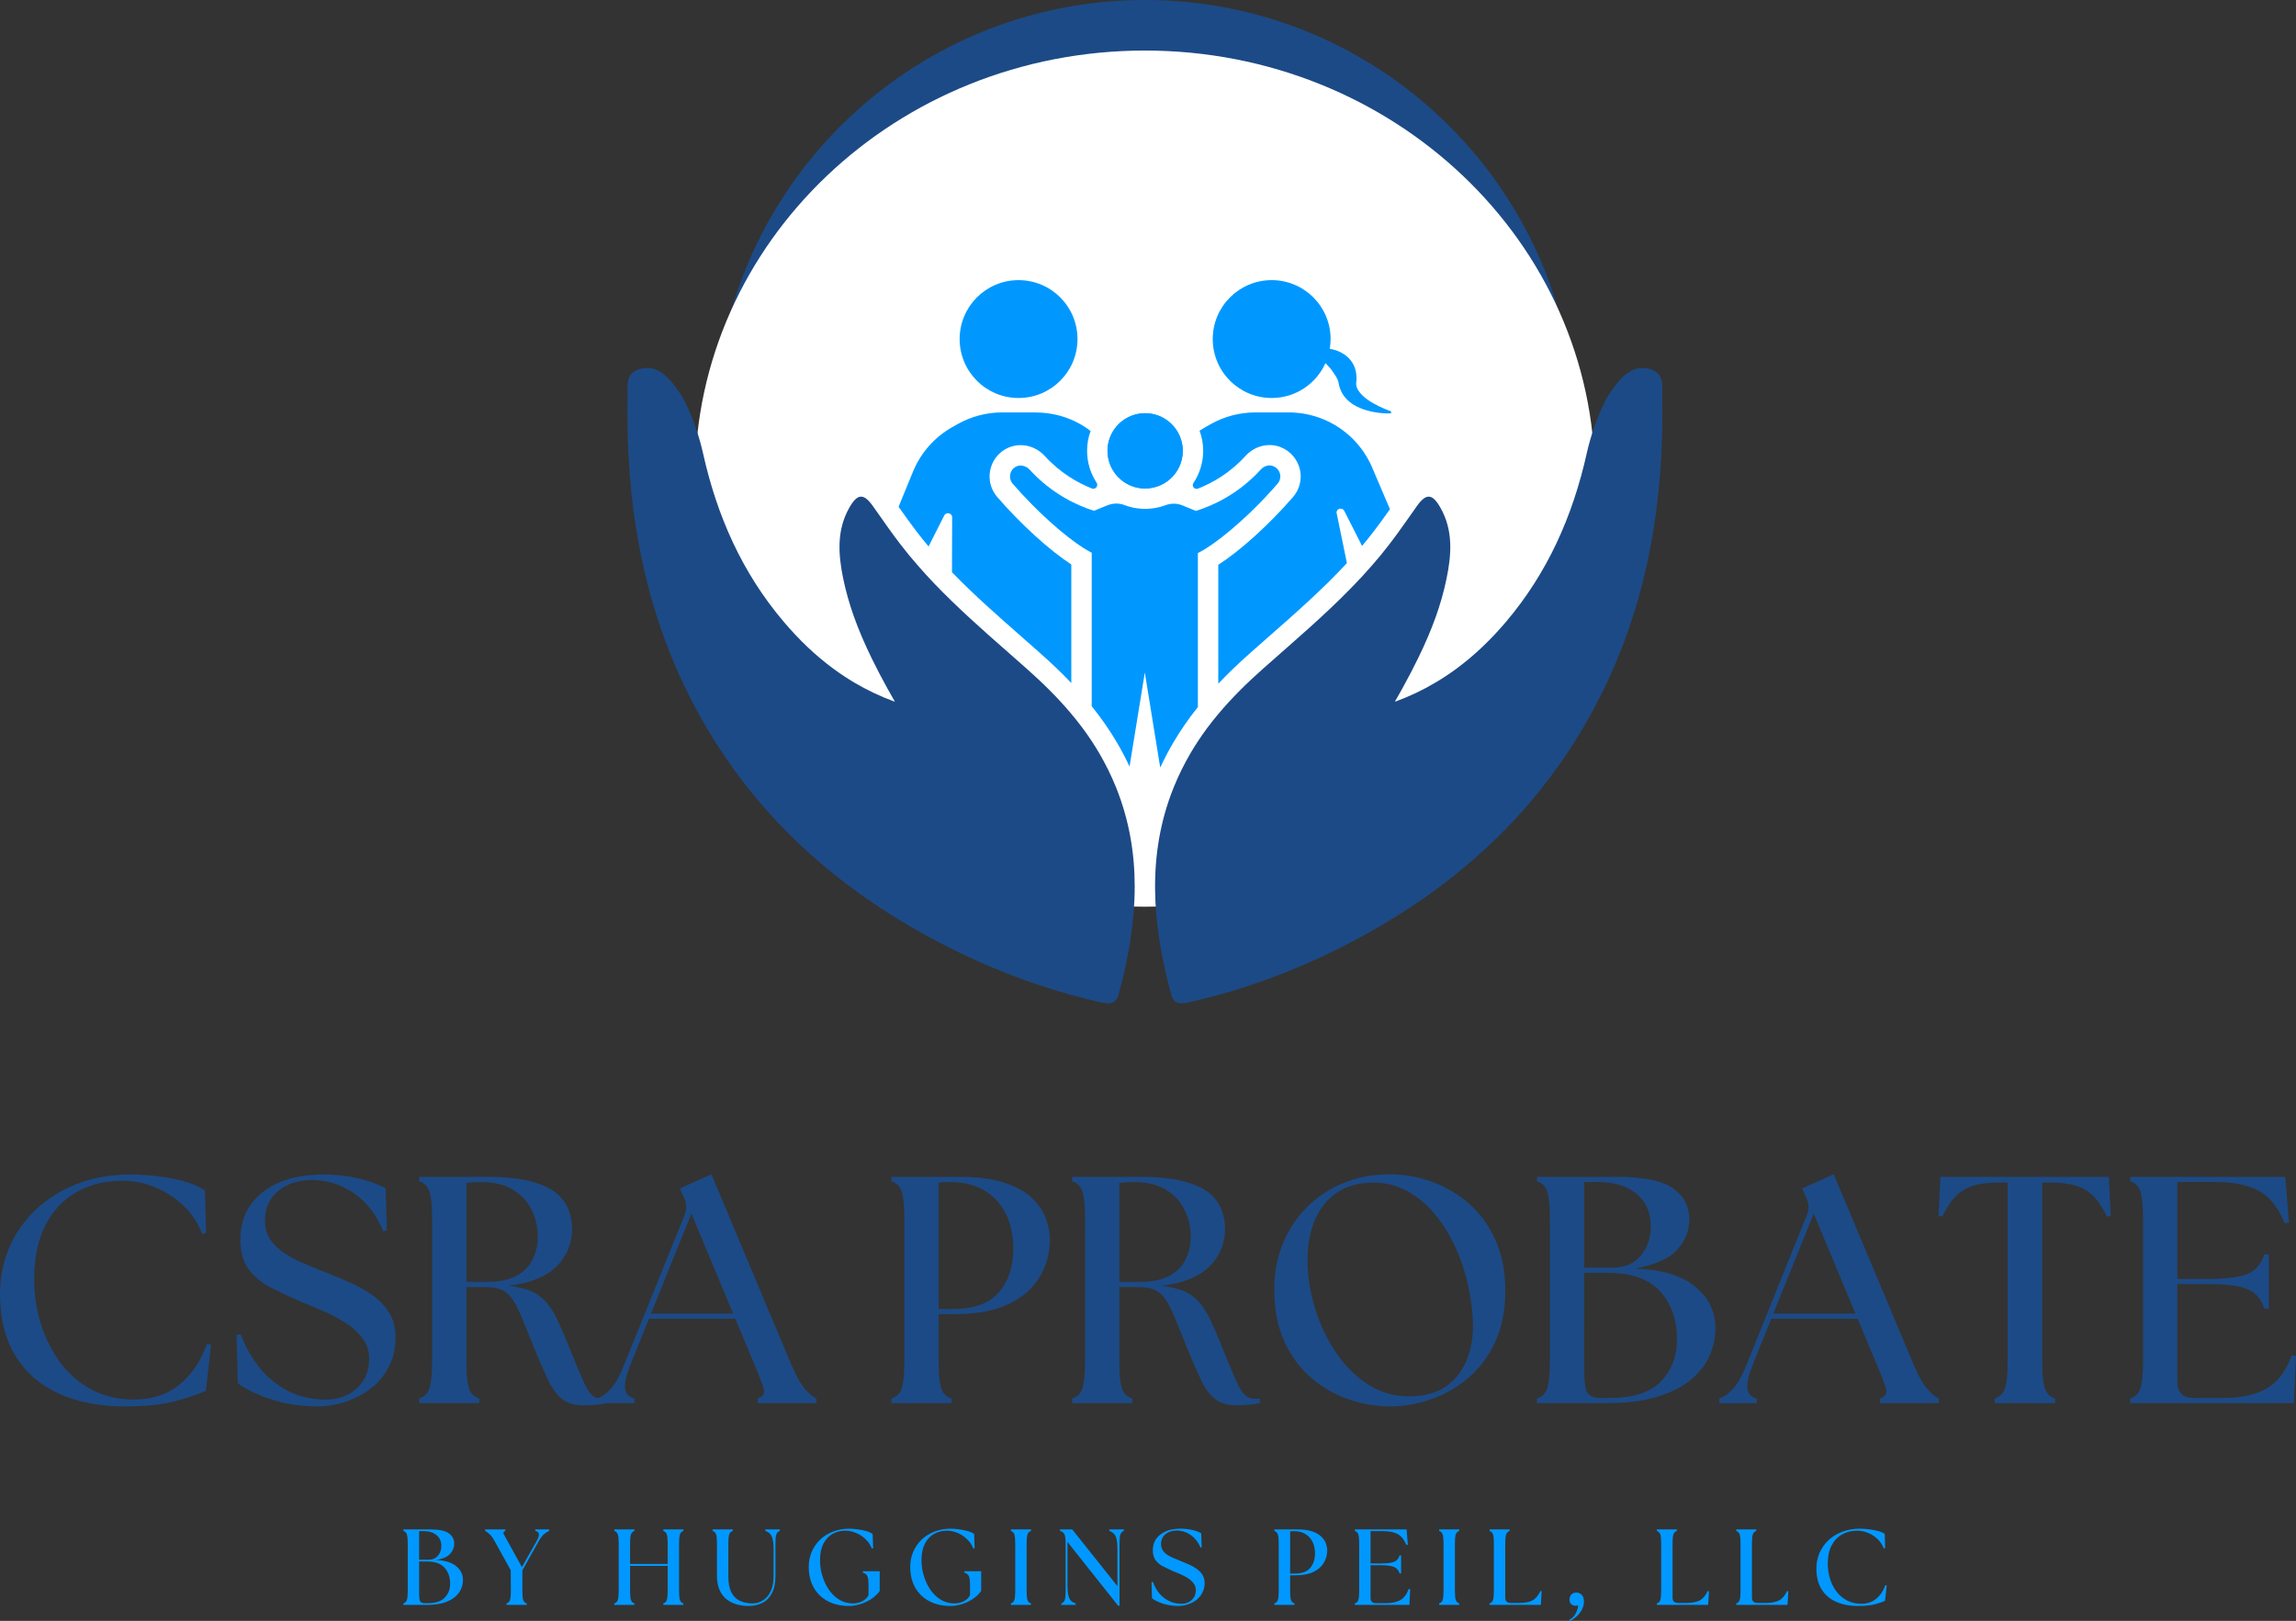 <?xml version="1.0" encoding="UTF-8" standalone="no"?> <svg xmlns="http://www.w3.org/2000/svg" xmlns:svg="http://www.w3.org/2000/svg" width="407.194" zoomAndPan="magnify" viewBox="0 0 305.396 215.595" height="287.46" preserveAspectRatio="xMidYMid" version="1.0" id="svg115"><rect x="0" y="0" width="305.396" height="215.595" fill="#333333" stroke="none"/><defs id="defs8"><g id="g1"></g><clipPath id="b336d68637"><path d="m 130.219,84.402 h 114.562 V 198.969 h -114.562 z m 0,0" clip-rule="nonzero" id="path1"></path></clipPath><clipPath id="f3338c6160"><path d="m 187.5,84.402 c -31.637,0 -57.281,25.648 -57.281,57.285 0,31.633 25.645,57.281 57.281,57.281 31.637,0 57.281,-25.648 57.281,-57.281 0,-31.637 -25.645,-57.285 -57.281,-57.285 z m 0,0" clip-rule="nonzero" id="path2"></path></clipPath><clipPath id="399f6bcad3"><path d="M 127.652,91.125 H 247.762 V 205.004 H 127.652 Z m 0,0" clip-rule="nonzero" id="path3"></path></clipPath><clipPath id="033c7feb8f"><path d="m 187.5,91.125 c -33.055,0 -59.848,25.492 -59.848,56.938 0,31.449 26.793,56.941 59.848,56.941 33.055,0 59.848,-25.492 59.848,-56.941 0,-31.445 -26.793,-56.938 -59.848,-56.938 z m 0,0" clip-rule="nonzero" id="path4"></path></clipPath><clipPath id="c0c205c4e9"><path d="M 118.363,133 H 187 v 85 h -68.637 z m 0,0" clip-rule="nonzero" id="path5"></path></clipPath><clipPath id="3d4349787e"><path d="m 188,133 h 68.363 v 85 H 188 Z m 0,0" clip-rule="nonzero" id="path6"></path></clipPath><clipPath id="7013e6e435"><path d="m 162,121.605 h 17 V 138 h -17 z m 0,0" clip-rule="nonzero" id="path7"></path></clipPath><clipPath id="dc8ba9d4aa"><path d="m 196,121.605 h 25 V 140 h -25 z m 0,0" clip-rule="nonzero" id="path8"></path></clipPath></defs><g clip-path="url(#b336d68637)" id="g10" transform="translate(-35.211,-84.402)"><g clip-path="url(#f3338c6160)" id="g9"><path fill="#1c4a86" d="m 130.219,84.402 h 114.562 V 198.969 h -114.562 z m 0,0" fill-opacity="1" fill-rule="nonzero" id="path9"></path></g></g><g clip-path="url(#399f6bcad3)" id="g12" transform="translate(-35.211,-84.402)"><g clip-path="url(#033c7feb8f)" id="g11"><path fill="#ffffff" d="M 127.652,91.125 H 247.316 V 205.004 H 127.652 Z m 0,0" fill-opacity="1" fill-rule="nonzero" id="path10"></path></g></g><g clip-path="url(#c0c205c4e9)" id="g13" transform="translate(-35.211,-84.402)"><path fill="#1c4a86" d="m 186.141,202.27 v 0.059 c 0,4.734 -0.828,9.535 -2.145,14.371 -0.336,1.234 -1.195,1.289 -2.328,1.031 -0.926,-0.207 -1.848,-0.43 -2.762,-0.672 -1.984,-0.516 -3.953,-1.105 -5.891,-1.766 -1.652,-0.559 -3.289,-1.168 -4.91,-1.832 -1.988,-0.812 -3.957,-1.699 -5.895,-2.652 -0.613,-0.301 -1.227,-0.609 -1.832,-0.926 -14.82,-7.695 -26.504,-18.578 -33.895,-33.742 -5.992,-12.309 -8.055,-25.418 -7.797,-38.984 0.027,-1.348 -0.332,-2.945 1.383,-3.586 1.66,-0.625 3.082,0.109 4.125,1.246 0.965,1.062 1.848,2.352 2.422,3.641 0.895,1.988 1.629,4.094 2.105,6.219 1.852,8.344 5.211,15.941 10.785,22.484 1.992,2.34 4.164,4.43 6.586,6.207 0.891,0.656 1.809,1.266 2.762,1.828 1.68,0.996 3.477,1.852 5.395,2.547 -0.336,-0.59 -0.676,-1.172 -1,-1.77 -0.727,-1.32 -1.426,-2.645 -2.082,-3.992 -0.906,-1.855 -1.73,-3.746 -2.418,-5.691 -0.559,-1.602 -1.031,-3.234 -1.379,-4.922 -0.664,-3.23 -0.895,-6.453 0.828,-9.469 1.082,-1.891 1.914,-1.895 3.141,-0.152 0.711,1.012 1.422,2.031 2.141,3.031 0.496,0.688 1,1.371 1.516,2.043 0.758,0.992 1.551,1.953 2.375,2.883 1.402,1.609 2.887,3.148 4.422,4.633 3.184,3.094 6.57,5.988 9.902,8.938 2.137,1.891 4.164,3.871 5.98,6.035 0.969,1.148 1.879,2.348 2.715,3.613 0.352,0.535 0.691,1.078 1.02,1.637 0.891,1.52 1.637,3.047 2.258,4.59 1.73,4.301 2.469,8.684 2.473,13.121" fill-opacity="1" fill-rule="nonzero" id="path12"></path></g><g clip-path="url(#3d4349787e)" id="g14" transform="translate(-35.211,-84.402)"><path fill="#1c4a86" d="m 248.504,176.141 c -7.387,15.164 -19.07,26.047 -33.891,33.742 -0.859,0.445 -1.723,0.879 -2.594,1.297 -1.793,0.863 -3.613,1.668 -5.457,2.41 -1.531,0.621 -3.082,1.195 -4.648,1.723 -1.66,0.566 -3.344,1.078 -5.047,1.535 -1.168,0.32 -2.352,0.613 -3.547,0.883 -1.133,0.258 -1.988,0.203 -2.324,-1.031 -2.559,-9.387 -3.262,-18.625 0.312,-27.523 0.625,-1.551 1.375,-3.09 2.27,-4.617 0.301,-0.516 0.613,-1.016 0.934,-1.504 0.832,-1.277 1.742,-2.484 2.715,-3.645 1.84,-2.203 3.895,-4.215 6.066,-6.137 3.965,-3.512 8.012,-6.941 11.699,-10.73 0.922,-0.941 1.82,-1.906 2.684,-2.902 0.805,-0.914 1.578,-1.852 2.316,-2.82 0.449,-0.578 0.883,-1.168 1.312,-1.758 v -0.004 c 0.797,-1.098 1.57,-2.207 2.348,-3.312 1.227,-1.742 2.055,-1.738 3.137,0.152 1.73,3.016 1.5,6.238 0.828,9.469 -0.355,1.746 -0.852,3.445 -1.438,5.102 -0.66,1.84 -1.441,3.633 -2.297,5.391 -0.676,1.391 -1.395,2.758 -2.141,4.113 -0.328,0.598 -0.668,1.18 -1,1.77 1.934,-0.699 3.734,-1.559 5.422,-2.566 0.945,-0.559 1.859,-1.164 2.738,-1.809 2.422,-1.781 4.594,-3.871 6.582,-6.207 5.57,-6.543 8.93,-14.141 10.789,-22.484 0.473,-2.125 1.207,-4.23 2.098,-6.219 0.574,-1.289 1.457,-2.578 2.426,-3.641 1.039,-1.137 2.465,-1.871 4.121,-1.246 1.715,0.641 1.363,2.238 1.391,3.586 0.258,13.566 -1.809,26.676 -7.805,38.984" fill-opacity="1" fill-rule="nonzero" id="path13"></path></g><path fill="#0098ff" d="m 169.938,64.328 c -3.988,4.609 -8.375,8.145 -10.605,9.234 v 20.484 c -1.25,1.559 -2.328,3.129 -3.273,4.734 -0.641,1.094 -1.215,2.195 -1.734,3.313 l -0.367,-2.254 -0.434,-2.668 -1.25,-7.715 -1.254,7.715 -0.777,4.789 c -0.5,-1.074 -1.059,-2.133 -1.668,-3.18 -0.965,-1.641 -2.074,-3.246 -3.363,-4.844 v -20.418 c -0.336,-0.168 -0.719,-0.391 -1.145,-0.656 -2.391,-1.535 -6.02,-4.664 -9.375,-8.535 -0.586,-0.684 -0.422,-1.754 0.383,-2.227 0.613,-0.355 1.395,-0.156 1.879,0.371 2.973,3.25 6.34,4.77 8.562,5.473 l 1.766,-0.727 c 0.023,-0.008 0.039,-0.012 0.062,-0.019 0.711,-0.285 1.508,-0.293 2.223,-0.019 0.504,0.195 1.039,0.34 1.59,0.418 0.375,0.059 0.766,0.09 1.16,0.09 0.262,0 0.52,-0.016 0.773,-0.043 0.668,-0.062 1.32,-0.215 1.934,-0.445 0.719,-0.27 1.52,-0.277 2.23,0.016 0.004,0.004 0.008,0.004 0.012,0.004 l 1.805,0.738 c 2.223,-0.691 5.633,-2.215 8.637,-5.512 0.422,-0.465 1.082,-0.676 1.66,-0.438 0.973,0.402 1.211,1.59 0.57,2.32" fill-opacity="1" fill-rule="nonzero" id="path14"></path><path fill="#0098ff" d="m 157.324,59.969 c 0,1.566 -0.719,2.969 -1.852,3.883 -0.336,0.27 -0.707,0.5 -1.105,0.684 -0.621,0.281 -1.32,0.438 -2.051,0.438 -0.953,0 -1.84,-0.266 -2.594,-0.723 -0.203,-0.121 -0.398,-0.262 -0.578,-0.41 -1.117,-0.922 -1.832,-2.309 -1.832,-3.871 0,-0.125 0.004,-0.254 0.012,-0.379 0.195,-2.59 2.359,-4.629 4.992,-4.629 2.527,0 4.621,1.879 4.957,4.316 0.031,0.227 0.051,0.457 0.051,0.691" fill-opacity="1" fill-rule="nonzero" id="path15"></path><path fill="#0098ff" d="m 157.324,59.969 c 0,1.566 -0.719,2.969 -1.852,3.883 -0.336,0.27 -0.707,0.5 -1.105,0.684 -0.621,0.281 -1.32,0.438 -2.051,0.438 -0.953,0 -1.84,-0.266 -2.594,-0.723 -0.203,-0.121 -0.398,-0.262 -0.578,-0.41 -1.117,-0.922 -1.832,-2.309 -1.832,-3.871 0,-0.125 0.004,-0.254 0.012,-0.379 0.195,-2.59 2.359,-4.629 4.992,-4.629 2.527,0 4.621,1.879 4.957,4.316 0.031,0.227 0.051,0.457 0.051,0.691" fill-opacity="1" fill-rule="nonzero" id="path16"></path><g clip-path="url(#7013e6e435)" id="g17" transform="translate(-35.211,-84.402)"><path fill="#0098ff" d="m 170.691,137.34 c 4.332,0 7.84,-3.508 7.84,-7.84 0,-4.328 -3.508,-7.836 -7.84,-7.836 -4.328,0 -7.836,3.508 -7.836,7.836 0,4.332 3.508,7.84 7.836,7.84" fill-opacity="1" fill-rule="nonzero" id="path17"></path></g><path fill="#0098ff" d="m 145.863,64.199 c -0.801,-1.219 -1.266,-2.672 -1.266,-4.23 0,-0.93 0.16,-1.816 0.465,-2.641 -1.043,-0.805 -2.219,-1.43 -3.512,-1.859 -1.293,-0.43 -2.648,-0.613 -4.012,-0.613 h -4.234 c -2.07,0 -4.105,0.535 -5.91,1.547 l -0.719,0.406 c -2.363,1.324 -4.203,3.418 -5.234,5.922 l -1.918,4.676 c 0.797,1.129 1.613,2.273 2.445,3.359 0.504,0.656 1.02,1.297 1.543,1.922 l 2.082,-4.121 c 0.09,-0.184 0.281,-0.301 0.488,-0.301 h 0.019 c 0.301,0 0.547,0.25 0.547,0.551 l -0.023,7.301 c 2.938,3.023 6.141,5.84 9.465,8.758 0.742,0.656 1.484,1.309 2.227,1.965 1.539,1.359 2.93,2.691 4.18,4.008 v -15.77 c -2.871,-1.863 -6.688,-5.312 -9.852,-8.973 -0.816,-0.938 -1.168,-2.184 -0.961,-3.414 0.203,-1.234 0.941,-2.305 2.023,-2.934 0.617,-0.359 1.324,-0.551 2.043,-0.551 1.203,0 2.371,0.523 3.203,1.43 2.102,2.305 4.434,3.602 6.285,4.336 0.129,0.047 0.262,0.043 0.391,-0.004 0.203,-0.086 0.32,-0.281 0.32,-0.484 0,-0.098 -0.027,-0.195 -0.086,-0.285 z m 36.645,-2.027 c -1.238,-2.898 -3.559,-5.191 -6.469,-6.398 -1.461,-0.605 -3.031,-0.918 -4.617,-0.918 h -4.449 c -2.07,0 -4.105,0.535 -5.91,1.547 l -0.719,0.406 c -0.27,0.152 -0.531,0.312 -0.785,0.48 0.312,0.836 0.48,1.738 0.48,2.68 0,1.578 -0.48,3.047 -1.293,4.273 -0.18,0.262 -0.074,0.621 0.223,0.742 0.062,0.027 0.129,0.039 0.195,0.039 0.062,0 0.117,-0.008 0.18,-0.031 1.871,-0.73 4.23,-2.043 6.355,-4.379 0.824,-0.898 1.977,-1.418 3.168,-1.418 0.527,0 1.051,0.102 1.539,0.305 1.246,0.516 2.18,1.602 2.492,2.91 0.309,1.305 -0.027,2.684 -0.906,3.695 -3.188,3.688 -7.039,7.156 -9.945,9.023 v 15.812 c 1.277,-1.348 2.691,-2.711 4.27,-4.102 0.742,-0.656 1.484,-1.309 2.223,-1.965 3.766,-3.305 7.375,-6.469 10.617,-9.973 l -1.367,-6.652 c -0.055,-0.305 0.18,-0.586 0.492,-0.586 h 0.074 c 0.184,0 0.355,0.109 0.441,0.277 l 2.375,4.676 c 0.512,-0.605 1.004,-1.219 1.488,-1.852 0.758,-0.98 1.5,-2.008 2.223,-3.035 l -2.375,-5.559" fill-opacity="1" fill-rule="nonzero" id="path18"></path><g clip-path="url(#dc8ba9d4aa)" id="g19" transform="translate(-35.211,-84.402)"><path fill="#0098ff" d="m 204.363,137.34 c 3.184,0 5.922,-1.902 7.148,-4.633 0.312,0.301 0.582,0.59 0.793,0.871 0.246,0.344 0.422,0.621 0.617,0.918 0.086,0.152 0.184,0.32 0.254,0.512 l 0.043,0.148 0.023,0.082 0.027,0.152 c 0.039,0.207 0.098,0.41 0.156,0.613 0.141,0.395 0.328,0.766 0.562,1.082 0.238,0.316 0.504,0.586 0.785,0.812 0.57,0.449 1.184,0.73 1.789,0.949 1.223,0.406 2.441,0.57 3.66,0.547 l 0.035,-0.27 c -1.102,-0.402 -2.18,-0.895 -3.078,-1.523 -0.895,-0.617 -1.582,-1.43 -1.582,-2.125 0,-0.09 0,-0.176 0.023,-0.266 l 0.008,-0.062 0.008,-0.141 0.012,-0.289 c -0.008,-0.395 -0.047,-0.809 -0.168,-1.207 -0.23,-0.805 -0.777,-1.504 -1.414,-1.934 -0.625,-0.438 -1.309,-0.68 -1.984,-0.773 0.074,-0.426 0.117,-0.859 0.117,-1.305 0,-4.328 -3.508,-7.836 -7.836,-7.836 -4.332,0 -7.84,3.508 -7.84,7.836 0,4.332 3.508,7.84 7.84,7.84" fill-opacity="1" fill-rule="nonzero" id="path19"></path></g><g fill="#1c4a86" fill-opacity="1" id="g22" transform="translate(-35.211,-84.402)"><g transform="translate(32.883,271.028)" id="g21"><g id="g20"><path d="m 18.922,0.438 c -3.418,0 -6.371,-0.578 -8.859,-1.734 C 7.57,-2.461 5.66,-4.156 4.328,-6.375 c -1.336,-2.227 -2,-4.945 -2,-8.156 0,-2.176 0.406,-4.219 1.219,-6.125 0.812,-1.906 1.984,-3.586 3.516,-5.047 1.539,-1.469 3.379,-2.617 5.516,-3.453 2.133,-0.832 4.52,-1.25 7.156,-1.25 1.062,0 2.211,0.074 3.453,0.219 1.25,0.148 2.441,0.371 3.578,0.672 1.133,0.305 2.07,0.711 2.812,1.219 L 29.75,-22.625 l -0.516,0.141 c -0.574,-1.488 -1.418,-2.754 -2.531,-3.797 -1.117,-1.051 -2.371,-1.863 -3.766,-2.438 -1.387,-0.57 -2.824,-0.859 -4.312,-0.859 -2.305,0 -4.336,0.5 -6.094,1.5 -1.762,1 -3.148,2.469 -4.156,4.406 -1,1.938 -1.5,4.34 -1.5,7.203 0,2.062 0.301,4.059 0.906,5.984 0.602,1.918 1.469,3.633 2.594,5.141 1.133,1.5 2.523,2.688 4.172,3.562 1.656,0.875 3.531,1.312 5.625,1.312 2.406,0 4.426,-0.672 6.062,-2.016 1.633,-1.352 2.836,-3.148 3.609,-5.391 l 0.562,0.094 -0.688,6.141 c -1.148,0.523 -2.574,1 -4.281,1.438 C 23.727,0.223 21.555,0.438 18.922,0.438 Z m 0,0" id="path20"></path></g></g></g><g fill="#1c4a86" fill-opacity="1" id="g25" transform="translate(-35.211,-84.402)"><g transform="translate(65.173,271.028)" id="g24"><g id="g23"><path d="m 12.297,0.438 c -2.211,0 -4.262,-0.309 -6.156,-0.922 -1.887,-0.625 -3.375,-1.336 -4.469,-2.141 L 1.5,-9.078 2.062,-9.156 c 0.602,1.637 1.426,3.105 2.469,4.406 1.051,1.305 2.32,2.344 3.812,3.125 1.488,0.773 3.18,1.156 5.078,1.156 1,0 1.926,-0.207 2.781,-0.625 0.863,-0.414 1.566,-1.023 2.109,-1.828 0.551,-0.801 0.828,-1.789 0.828,-2.969 0,-1.062 -0.305,-1.984 -0.906,-2.766 -0.605,-0.789 -1.375,-1.477 -2.312,-2.062 -0.93,-0.594 -1.906,-1.109 -2.938,-1.547 -1.031,-0.445 -1.98,-0.844 -2.844,-1.188 C 8.68,-14.086 7.332,-14.719 6.094,-15.344 4.863,-15.977 3.875,-16.789 3.125,-17.781 c -0.742,-0.988 -1.109,-2.316 -1.109,-3.984 0,-2.656 0.992,-4.758 2.984,-6.312 2,-1.551 4.691,-2.328 8.078,-2.328 1.602,0 3.098,0.164 4.484,0.484 1.395,0.312 2.648,0.758 3.766,1.328 L 21.5,-23 l -0.469,0.172 c -0.898,-2.207 -2.199,-3.898 -3.906,-5.078 -1.699,-1.176 -3.594,-1.766 -5.688,-1.766 -1.719,0 -3.18,0.484 -4.375,1.453 -1.188,0.961 -1.781,2.281 -1.781,3.969 0,0.949 0.234,1.777 0.703,2.484 0.477,0.699 1.113,1.309 1.906,1.828 0.789,0.512 1.633,0.961 2.531,1.344 0.906,0.387 1.789,0.75 2.656,1.094 1.082,0.43 2.191,0.887 3.328,1.375 1.133,0.492 2.172,1.062 3.109,1.719 0.945,0.656 1.707,1.449 2.281,2.375 0.57,0.918 0.859,2.016 0.859,3.297 0,1.469 -0.305,2.777 -0.906,3.922 -0.594,1.148 -1.398,2.105 -2.406,2.875 -1,0.773 -2.121,1.359 -3.359,1.766 -1.23,0.406 -2.461,0.609 -3.688,0.609 z m 0,0" id="path22"></path></g></g></g><g fill="#1c4a86" fill-opacity="1" id="g28" transform="translate(-35.211,-84.402)"><g transform="translate(88.95,271.028)" id="g27"><g id="g26"><path d="m 23.906,0.297 c -1.18,0 -2.121,-0.266 -2.828,-0.797 -0.699,-0.531 -1.312,-1.336 -1.844,-2.422 -0.523,-1.094 -1.125,-2.469 -1.812,-4.125 C 16.785,-8.629 16.25,-9.957 15.812,-11.031 c -0.43,-1.07 -0.844,-1.93 -1.25,-2.578 C 14.164,-14.254 13.68,-14.719 13.109,-15 12.535,-15.289 11.781,-15.438 10.844,-15.438 H 8.297 v 9.969 c 0,1.555 0.102,2.695 0.312,3.422 0.219,0.73 0.688,1.211 1.406,1.438 V 0 h -8 V -0.609 C 2.734,-0.836 3.195,-1.316 3.406,-2.047 3.625,-2.773 3.734,-3.914 3.734,-5.469 V -24.641 C 3.734,-26.191 3.625,-27.332 3.406,-28.062 3.195,-28.789 2.734,-29.27 2.016,-29.5 v -0.594 h 9.031 c 2.352,0 4.266,0.195 5.734,0.578 1.477,0.387 2.617,0.902 3.422,1.547 0.801,0.648 1.359,1.387 1.672,2.219 0.32,0.824 0.484,1.668 0.484,2.531 0,1.98 -0.688,3.656 -2.062,5.031 -1.375,1.375 -3.496,2.234 -6.359,2.578 1.195,0.148 2.191,0.391 2.984,0.734 0.789,0.344 1.461,0.84 2.016,1.484 0.562,0.648 1.07,1.465 1.531,2.453 0.457,0.992 0.973,2.199 1.547,3.625 0.77,1.898 1.367,3.336 1.797,4.312 0.438,0.969 0.836,1.621 1.203,1.953 0.375,0.324 0.82,0.484 1.344,0.484 0.113,0 0.219,0 0.312,0 0.102,0 0.211,-0.016 0.328,-0.047 V 0 c -0.492,0.113 -1.039,0.191 -1.641,0.234 -0.594,0.039 -1.078,0.062 -1.453,0.062 z M 8.297,-16.125 h 2.75 c 1.633,0 2.945,-0.27 3.938,-0.812 0.988,-0.551 1.703,-1.289 2.141,-2.219 0.445,-0.926 0.672,-1.938 0.672,-3.031 0,-1.176 -0.262,-2.316 -0.781,-3.422 -0.512,-1.102 -1.324,-2.008 -2.438,-2.719 C 13.461,-29.047 12,-29.406 10.188,-29.406 c -0.605,0 -1.234,0.043 -1.891,0.125 z m 0,0" id="path25"></path></g></g></g><g fill="#1c4a86" fill-opacity="1" id="g31" transform="translate(-35.211,-84.402)"><g transform="translate(115.521,271.028)" id="g30"><g id="g29"><path d="M -0.906,0 V -0.609 C -0.238,-0.836 0.383,-1.281 0.969,-1.938 1.551,-2.594 2.129,-3.641 2.703,-5.078 L 10.75,-25.031 c 0.312,-0.801 0.281,-1.57 -0.094,-2.312 L 10.109,-28.547 14.312,-30.438 24.984,-5.031 c 0.602,1.406 1.18,2.438 1.734,3.094 0.562,0.656 1.086,1.102 1.578,1.328 V 0 H 20.469 v -0.609 c 0.719,-0.227 0.984,-0.672 0.797,-1.328 -0.188,-0.656 -0.586,-1.688 -1.188,-3.094 L 17.5,-11.219 H 6.016 L 3.531,-5.078 c -0.574,1.438 -0.805,2.5 -0.688,3.188 0.113,0.688 0.523,1.117 1.234,1.281 V 0 Z m 7.188,-11.906 H 17.203 L 11.656,-25.203 Z m 0,0" id="path28"></path></g></g></g><g fill="#1c4a86" fill-opacity="1" id="g34" transform="translate(-35.211,-84.402)"><g transform="translate(143.168,271.028)" id="g33"><g id="g32"></g></g></g><g fill="#1c4a86" fill-opacity="1" id="g37" transform="translate(-35.211,-84.402)"><g transform="translate(151.767,271.028)" id="g36"><g id="g35"><path d="M 2.016,0 V -0.609 C 2.734,-0.836 3.195,-1.316 3.406,-2.047 3.625,-2.773 3.734,-3.914 3.734,-5.469 V -24.641 C 3.734,-26.191 3.625,-27.332 3.406,-28.062 3.195,-28.789 2.734,-29.27 2.016,-29.5 v -0.594 h 9.031 c 2.469,0 4.484,0.266 6.047,0.797 1.562,0.523 2.781,1.211 3.656,2.062 0.875,0.844 1.484,1.758 1.828,2.734 0.344,0.969 0.516,1.883 0.516,2.734 0,1.781 -0.449,3.434 -1.344,4.953 -0.887,1.523 -2.262,2.734 -4.125,3.641 -1.867,0.898 -4.273,1.344 -7.219,1.344 H 8.297 v 6.359 c 0,1.555 0.102,2.695 0.312,3.422 0.219,0.73 0.688,1.211 1.406,1.438 V 0 Z m 6.281,-12.516 H 10.188 c 2.812,0 4.852,-0.742 6.125,-2.234 1.281,-1.488 1.922,-3.453 1.922,-5.891 0,-0.914 -0.133,-1.879 -0.391,-2.891 -0.262,-1.02 -0.715,-1.973 -1.359,-2.859 -0.648,-0.895 -1.527,-1.617 -2.641,-2.172 -1.117,-0.562 -2.523,-0.844 -4.219,-0.844 -0.48,0 -0.922,0.027 -1.328,0.078 z m 0,0" id="path34"></path></g></g></g><g fill="#1c4a86" fill-opacity="1" id="g40" transform="translate(-35.211,-84.402)"><g transform="translate(175.802,271.028)" id="g39"><g id="g38"><path d="m 23.906,0.297 c -1.18,0 -2.121,-0.266 -2.828,-0.797 -0.699,-0.531 -1.312,-1.336 -1.844,-2.422 -0.523,-1.094 -1.125,-2.469 -1.812,-4.125 C 16.785,-8.629 16.25,-9.957 15.812,-11.031 c -0.43,-1.07 -0.844,-1.93 -1.25,-2.578 C 14.164,-14.254 13.68,-14.719 13.109,-15 12.535,-15.289 11.781,-15.438 10.844,-15.438 H 8.297 v 9.969 c 0,1.555 0.102,2.695 0.312,3.422 0.219,0.73 0.688,1.211 1.406,1.438 V 0 h -8 V -0.609 C 2.734,-0.836 3.195,-1.316 3.406,-2.047 3.625,-2.773 3.734,-3.914 3.734,-5.469 V -24.641 C 3.734,-26.191 3.625,-27.332 3.406,-28.062 3.195,-28.789 2.734,-29.27 2.016,-29.5 v -0.594 h 9.031 c 2.352,0 4.266,0.195 5.734,0.578 1.477,0.387 2.617,0.902 3.422,1.547 0.801,0.648 1.359,1.387 1.672,2.219 0.32,0.824 0.484,1.668 0.484,2.531 0,1.98 -0.688,3.656 -2.062,5.031 -1.375,1.375 -3.496,2.234 -6.359,2.578 1.195,0.148 2.191,0.391 2.984,0.734 0.789,0.344 1.461,0.84 2.016,1.484 0.562,0.648 1.07,1.465 1.531,2.453 0.457,0.992 0.973,2.199 1.547,3.625 0.77,1.898 1.367,3.336 1.797,4.312 0.438,0.969 0.836,1.621 1.203,1.953 0.375,0.324 0.82,0.484 1.344,0.484 0.113,0 0.219,0 0.312,0 0.102,0 0.211,-0.016 0.328,-0.047 V 0 c -0.492,0.113 -1.039,0.191 -1.641,0.234 -0.594,0.039 -1.078,0.062 -1.453,0.062 z M 8.297,-16.125 h 2.75 c 1.633,0 2.945,-0.27 3.938,-0.812 0.988,-0.551 1.703,-1.289 2.141,-2.219 0.445,-0.926 0.672,-1.938 0.672,-3.031 0,-1.176 -0.262,-2.316 -0.781,-3.422 -0.512,-1.102 -1.324,-2.008 -2.438,-2.719 C 13.461,-29.047 12,-29.406 10.188,-29.406 c -0.605,0 -1.234,0.043 -1.891,0.125 z m 0,0" id="path37"></path></g></g></g><g fill="#1c4a86" fill-opacity="1" id="g43" transform="translate(-35.211,-84.402)"><g transform="translate(202.374,271.028)" id="g42"><g id="g41"><path d="m 17.719,0.438 c -1.836,0 -3.656,-0.309 -5.469,-0.922 -1.805,-0.625 -3.461,-1.57 -4.969,-2.844 -1.5,-1.281 -2.703,-2.898 -3.609,-4.859 -0.898,-1.969 -1.344,-4.297 -1.344,-6.984 0,-2.125 0.367,-4.109 1.109,-5.953 0.75,-1.852 1.801,-3.473 3.156,-4.859 1.363,-1.395 2.988,-2.484 4.875,-3.266 1.895,-0.789 3.977,-1.188 6.25,-1.188 1.801,0 3.613,0.32 5.438,0.953 1.82,0.625 3.477,1.578 4.969,2.859 1.488,1.273 2.68,2.883 3.578,4.828 0.906,1.949 1.359,4.242 1.359,6.875 0,2.605 -0.453,4.875 -1.359,6.812 -0.898,1.938 -2.102,3.539 -3.609,4.797 -1.5,1.262 -3.156,2.203 -4.969,2.828 C 21.32,0.129 19.52,0.438 17.719,0.438 Z M 6.797,-17.797 c 0.145,2.148 0.582,4.23 1.312,6.25 0.727,2.023 1.68,3.828 2.859,5.422 1.176,1.594 2.547,2.867 4.109,3.812 1.562,0.938 3.258,1.406 5.094,1.406 2.207,0 3.953,-0.492 5.234,-1.484 1.289,-0.988 2.203,-2.285 2.734,-3.891 0.531,-1.602 0.723,-3.352 0.578,-5.25 -0.168,-2.289 -0.594,-4.492 -1.281,-6.609 -0.688,-2.125 -1.617,-4.031 -2.781,-5.719 -1.156,-1.695 -2.512,-3.031 -4.062,-4 -1.543,-0.977 -3.246,-1.469 -5.109,-1.469 -1.949,0 -3.602,0.477 -4.953,1.422 -1.344,0.949 -2.34,2.293 -2.984,4.031 -0.648,1.73 -0.898,3.758 -0.75,6.078 z m 0,0" id="path40"></path></g></g></g><g fill="#1c4a86" fill-opacity="1" id="g46" transform="translate(-35.211,-84.402)"><g transform="translate(237.631,271.028)" id="g45"><g id="g44"><path d="M 2.016,0 V -0.609 C 2.734,-0.836 3.195,-1.316 3.406,-2.047 3.625,-2.773 3.734,-3.914 3.734,-5.469 V -24.641 C 3.734,-26.191 3.625,-27.332 3.406,-28.062 3.195,-28.789 2.734,-29.27 2.016,-29.5 v -0.594 h 10.625 c 3.531,0 6.02,0.512 7.469,1.531 1.445,1.012 2.172,2.391 2.172,4.141 0,1.461 -0.531,2.793 -1.594,4 -1.062,1.199 -2.961,2.043 -5.688,2.531 3.562,0.117 6.238,0.906 8.031,2.375 1.789,1.461 2.695,3.262 2.719,5.406 0.031,1.262 -0.215,2.496 -0.734,3.703 -0.512,1.211 -1.336,2.293 -2.469,3.25 -1.125,0.961 -2.617,1.727 -4.469,2.297 C 16.234,-0.285 13.992,0 11.359,0 Z m 6.281,-4.422 c 0,1.543 0.141,2.555 0.422,3.031 0.289,0.469 0.895,0.703 1.812,0.703 h 1.203 c 3.102,0 5.363,-0.734 6.781,-2.203 1.414,-1.477 2.125,-3.352 2.125,-5.625 0,-2.582 -0.746,-4.695 -2.234,-6.344 -1.492,-1.645 -3.84,-2.469 -7.047,-2.469 h -3.062 z m 0,-13.594 H 12.125 c 1.57,0 2.801,-0.531 3.688,-1.594 0.895,-1.062 1.344,-2.336 1.344,-3.828 0,-1.883 -0.633,-3.348 -1.891,-4.391 -1.262,-1.051 -2.996,-1.578 -5.203,-1.578 H 8.297 Z m 0,0" id="path43"></path></g></g></g><g fill="#1c4a86" fill-opacity="1" id="g49" transform="translate(-35.211,-84.402)"><g transform="translate(264.804,271.028)" id="g48"><g id="g47"><path d="M -0.906,0 V -0.609 C -0.238,-0.836 0.383,-1.281 0.969,-1.938 1.551,-2.594 2.129,-3.641 2.703,-5.078 L 10.75,-25.031 c 0.312,-0.801 0.281,-1.57 -0.094,-2.312 L 10.109,-28.547 14.312,-30.438 24.984,-5.031 c 0.602,1.406 1.18,2.438 1.734,3.094 0.562,0.656 1.086,1.102 1.578,1.328 V 0 H 20.469 v -0.609 c 0.719,-0.227 0.984,-0.672 0.797,-1.328 -0.188,-0.656 -0.586,-1.688 -1.188,-3.094 L 17.5,-11.219 H 6.016 L 3.531,-5.078 c -0.574,1.438 -0.805,2.5 -0.688,3.188 0.113,0.688 0.523,1.117 1.234,1.281 V 0 Z m 7.188,-11.906 H 17.203 L 11.656,-25.203 Z m 0,0" id="path46"></path></g></g></g><g fill="#1c4a86" fill-opacity="1" id="g52" transform="translate(-35.211,-84.402)"><g transform="translate(292.451,271.028)" id="g51"><g id="g50"><path d="M 8.078,0 V -0.609 C 8.797,-0.836 9.258,-1.316 9.469,-2.047 9.688,-2.773 9.797,-3.914 9.797,-5.469 V -29.328 H 8.469 c -1.918,0 -3.422,0.324 -4.516,0.969 C 2.867,-27.711 1.926,-26.531 1.125,-24.812 l -0.516,-0.078 0.25,-5.203 h 22.406 l 0.25,5.203 L 23,-24.812 c -0.805,-1.719 -1.75,-2.898 -2.844,-3.547 -1.086,-0.645 -2.586,-0.969 -4.5,-0.969 h -1.25 V -5.469 c 0,1.555 0.102,2.695 0.312,3.422 0.219,0.73 0.688,1.211 1.406,1.438 V 0 Z m 0,0" id="path49"></path></g></g></g><g fill="#1c4a86" fill-opacity="1" id="g55" transform="translate(-35.211,-84.402)"><g transform="translate(316.529,271.028)" id="g54"><g id="g53"><path d="M 2.016,0 V -0.609 C 2.734,-0.836 3.195,-1.316 3.406,-2.047 3.625,-2.773 3.734,-3.914 3.734,-5.469 V -24.641 C 3.734,-26.191 3.625,-27.332 3.406,-28.062 3.195,-28.789 2.734,-29.27 2.016,-29.5 v -0.594 H 22.656 l 0.484,6.062 -0.562,0.125 c -0.867,-2.125 -2.023,-3.57 -3.469,-4.344 -1.449,-0.77 -3.375,-1.156 -5.781,-1.156 h -5.031 v 12.891 h 4.125 c 1.75,0 3.125,-0.113 4.125,-0.344 1.008,-0.227 1.754,-0.582 2.234,-1.062 0.488,-0.488 0.848,-1.109 1.078,-1.859 h 0.609 v 7.219 h -0.609 c -0.23,-0.738 -0.59,-1.352 -1.078,-1.844 -0.48,-0.488 -1.227,-0.848 -2.234,-1.078 -1,-0.227 -2.375,-0.344 -4.125,-0.344 h -4.125 V -2.844 c 0,1.438 0.719,2.156 2.156,2.156 h 4.125 c 2.176,0 4.008,-0.398 5.5,-1.203 1.488,-0.801 2.633,-2.289 3.438,-4.469 l 0.562,0.078 L 23.781,0 Z m 0,0" id="path52"></path></g></g></g><g fill="#0098ff" fill-opacity="1" id="g58" transform="translate(-35.211,-84.402)"><g transform="translate(88.195,297.872)" id="g57"><g id="g56"><path d="M 0.672,0 V -0.203 C 0.91,-0.273 1.066,-0.43 1.141,-0.672 1.211,-0.922 1.25,-1.305 1.25,-1.828 V -8.219 C 1.25,-8.738 1.211,-9.117 1.141,-9.359 1.066,-9.598 0.91,-9.758 0.672,-9.844 v -0.203 H 4.219 c 1.176,0 2.004,0.172 2.484,0.516 0.488,0.344 0.734,0.809 0.734,1.391 0,0.48 -0.18,0.922 -0.531,1.328 C 6.551,-6.406 5.914,-6.125 5,-5.969 c 1.188,0.043 2.078,0.309 2.672,0.797 0.602,0.48 0.91,1.078 0.922,1.797 0.008,0.43 -0.074,0.844 -0.25,1.25 -0.168,0.398 -0.445,0.758 -0.828,1.078 -0.375,0.312 -0.871,0.57 -1.484,0.766 C 5.414,-0.094 4.664,0 3.781,0 Z m 2.094,-1.484 c 0,0.523 0.047,0.859 0.141,1.016 0.102,0.156 0.305,0.234 0.609,0.234 h 0.406 c 1.031,0 1.781,-0.242 2.25,-0.734 0.477,-0.488 0.719,-1.113 0.719,-1.875 0,-0.852 -0.25,-1.555 -0.75,-2.109 -0.5,-0.551 -1.289,-0.828 -2.359,-0.828 H 2.766 Z m 0,-4.531 h 1.281 c 0.52,0 0.926,-0.176 1.219,-0.531 0.301,-0.352 0.453,-0.773 0.453,-1.266 0,-0.633 -0.215,-1.125 -0.641,-1.469 C 4.66,-9.633 4.086,-9.812 3.359,-9.812 h -0.594 z m 0,0" id="path55"></path></g></g></g><g fill="#0098ff" fill-opacity="1" id="g61" transform="translate(-35.211,-84.402)"><g transform="translate(99.943,297.872)" id="g60"><g id="g59"><path d="m 2.641,0 v -0.203 c 0.238,-0.07 0.395,-0.227 0.469,-0.469 0.07,-0.25 0.109,-0.633 0.109,-1.156 l -0.016,-2.781 -2.125,-3.844 C 0.836,-8.898 0.602,-9.223 0.375,-9.422 0.156,-9.617 -0.035,-9.758 -0.203,-9.844 v -0.203 h 2.688 v 0.203 c -0.242,0.086 -0.312,0.227 -0.219,0.422 0.102,0.199 0.281,0.523 0.531,0.969 L 4.688,-5.031 6.625,-8.453 C 6.875,-8.898 6.984,-9.227 6.953,-9.438 6.922,-9.645 6.758,-9.781 6.469,-9.844 v -0.203 H 8.312 V -9.844 C 8.102,-9.758 7.879,-9.617 7.641,-9.422 7.398,-9.223 7.156,-8.898 6.906,-8.453 L 4.75,-4.594 v 2.766 c 0,0.523 0.035,0.906 0.109,1.156 0.07,0.242 0.227,0.398 0.469,0.469 V 0 Z m 0,0" id="path58"></path></g></g></g><g fill="#0098ff" fill-opacity="1" id="g64" transform="translate(-35.211,-84.402)"><g transform="translate(110.702,297.872)" id="g63"><g id="g62"></g></g></g><g fill="#0098ff" fill-opacity="1" id="g67" transform="translate(-35.211,-84.402)"><g transform="translate(116.254,297.872)" id="g66"><g id="g65"><path d="M 0.672,0 V -0.203 C 0.91,-0.273 1.066,-0.43 1.141,-0.672 1.211,-0.922 1.25,-1.305 1.25,-1.828 V -8.219 C 1.25,-8.738 1.211,-9.117 1.141,-9.359 1.066,-9.598 0.91,-9.758 0.672,-9.844 v -0.203 H 3.344 V -9.844 C 3.102,-9.758 2.945,-9.598 2.875,-9.359 2.801,-9.117 2.766,-8.738 2.766,-8.219 v 2.766 h 5 V -8.219 c 0,-0.52 -0.039,-0.898 -0.109,-1.141 C 7.582,-9.598 7.426,-9.758 7.188,-9.844 v -0.203 H 9.859 V -9.844 C 9.617,-9.758 9.461,-9.598 9.391,-9.359 9.316,-9.117 9.281,-8.738 9.281,-8.219 v 6.391 c 0,0.523 0.035,0.906 0.109,1.156 0.07,0.242 0.227,0.398 0.469,0.469 V 0 H 7.188 v -0.203 c 0.238,-0.07 0.395,-0.227 0.469,-0.469 0.07,-0.25 0.109,-0.633 0.109,-1.156 V -5.188 h -5 v 3.359 c 0,0.523 0.035,0.906 0.109,1.156 0.07,0.242 0.227,0.398 0.469,0.469 V 0 Z m 0,0" id="path64"></path></g></g></g><g fill="#0098ff" fill-opacity="1" id="g70" transform="translate(-35.211,-84.402)"><g transform="translate(129.466,297.872)" id="g69"><g id="g68"><path d="m 5.297,0.141 c -0.523,0 -1.031,-0.07 -1.531,-0.203 C 3.273,-0.195 2.828,-0.414 2.422,-0.719 2.023,-1.031 1.707,-1.441 1.469,-1.953 1.227,-2.473 1.109,-3.125 1.109,-3.906 v -4.312 C 1.109,-8.738 1.07,-9.117 1,-9.359 0.926,-9.598 0.77,-9.758 0.531,-9.844 v -0.203 H 3.203 V -9.844 C 2.961,-9.758 2.805,-9.598 2.734,-9.359 2.66,-9.117 2.625,-8.738 2.625,-8.219 v 4.438 c 0,0.867 0.129,1.562 0.391,2.094 0.27,0.523 0.648,0.902 1.141,1.141 0.488,0.23 1.055,0.344 1.703,0.344 0.312,0 0.625,-0.062 0.938,-0.188 0.32,-0.125 0.625,-0.328 0.906,-0.609 0.281,-0.281 0.504,-0.656 0.672,-1.125 0.176,-0.469 0.266,-1.051 0.266,-1.75 v -3.484 c 0,-0.582 -0.043,-1.039 -0.125,-1.375 C 8.441,-9.066 8.32,-9.312 8.156,-9.469 8,-9.633 7.797,-9.758 7.547,-9.844 v -0.203 H 9.469 V -9.844 C 9.227,-9.758 9.07,-9.598 9,-9.359 8.926,-9.117 8.891,-8.738 8.891,-8.219 v 4.312 c 0,0.961 -0.156,1.742 -0.469,2.344 -0.312,0.594 -0.742,1.027 -1.281,1.297 -0.531,0.27 -1.148,0.406 -1.844,0.406 z m 0,0" id="path67"></path></g></g></g><g fill="#0098ff" fill-opacity="1" id="g73" transform="translate(-35.211,-84.402)"><g transform="translate(142.003,297.872)" id="g72"><g id="g71"><path d="M 6.188,0.141 C 5.082,0.141 4.125,-0.07 3.312,-0.5 2.508,-0.926 1.883,-1.531 1.438,-2.312 1,-3.102 0.781,-4.02 0.781,-5.062 c 0,-0.688 0.125,-1.336 0.375,-1.953 0.258,-0.613 0.625,-1.156 1.094,-1.625 0.477,-0.469 1.051,-0.832 1.719,-1.094 0.664,-0.27 1.398,-0.406 2.203,-0.406 0.289,0 0.629,0.027 1.016,0.078 0.395,0.043 0.781,0.117 1.156,0.219 0.375,0.094 0.688,0.23 0.938,0.406 l 0.062,1.891 L 9.172,-7.5 C 8.973,-8 8.688,-8.422 8.312,-8.766 7.945,-9.117 7.531,-9.391 7.062,-9.578 6.594,-9.773 6.117,-9.875 5.641,-9.875 c -0.625,0 -1.195,0.148 -1.703,0.438 -0.5,0.281 -0.902,0.711 -1.203,1.281 -0.293,0.562 -0.445,1.277 -0.453,2.141 -0.012,0.688 0.082,1.375 0.281,2.062 0.195,0.68 0.484,1.305 0.859,1.875 0.375,0.562 0.832,1.016 1.375,1.359 0.551,0.344 1.172,0.516 1.859,0.516 0.445,0 0.859,-0.094 1.234,-0.281 0.383,-0.188 0.664,-0.457 0.844,-0.812 V -2.594 c 0,-0.562 -0.047,-0.961 -0.141,-1.203 C 8.5,-4.035 8.297,-4.195 7.984,-4.281 V -4.484 H 10.219 V -1.844 C 9.863,-1.375 9.445,-0.992 8.969,-0.703 8.488,-0.41 8.004,-0.195 7.516,-0.062 7.023,0.07 6.582,0.141 6.188,0.141 Z m 0,0" id="path70"></path></g></g></g><g fill="#0098ff" fill-opacity="1" id="g76" transform="translate(-35.211,-84.402)"><g transform="translate(155.502,297.872)" id="g75"><g id="g74"><path d="M 6.188,0.141 C 5.082,0.141 4.125,-0.07 3.312,-0.5 2.508,-0.926 1.883,-1.531 1.438,-2.312 1,-3.102 0.781,-4.02 0.781,-5.062 c 0,-0.688 0.125,-1.336 0.375,-1.953 0.258,-0.613 0.625,-1.156 1.094,-1.625 0.477,-0.469 1.051,-0.832 1.719,-1.094 0.664,-0.27 1.398,-0.406 2.203,-0.406 0.289,0 0.629,0.027 1.016,0.078 0.395,0.043 0.781,0.117 1.156,0.219 0.375,0.094 0.688,0.23 0.938,0.406 l 0.062,1.891 L 9.172,-7.5 C 8.973,-8 8.688,-8.422 8.312,-8.766 7.945,-9.117 7.531,-9.391 7.062,-9.578 6.594,-9.773 6.117,-9.875 5.641,-9.875 c -0.625,0 -1.195,0.148 -1.703,0.438 -0.5,0.281 -0.902,0.711 -1.203,1.281 -0.293,0.562 -0.445,1.277 -0.453,2.141 -0.012,0.688 0.082,1.375 0.281,2.062 0.195,0.68 0.484,1.305 0.859,1.875 0.375,0.562 0.832,1.016 1.375,1.359 0.551,0.344 1.172,0.516 1.859,0.516 0.445,0 0.859,-0.094 1.234,-0.281 0.383,-0.188 0.664,-0.457 0.844,-0.812 V -2.594 c 0,-0.562 -0.047,-0.961 -0.141,-1.203 C 8.5,-4.035 8.297,-4.195 7.984,-4.281 V -4.484 H 10.219 V -1.844 C 9.863,-1.375 9.445,-0.992 8.969,-0.703 8.488,-0.41 8.004,-0.195 7.516,-0.062 7.023,0.07 6.582,0.141 6.188,0.141 Z m 0,0" id="path73"></path></g></g></g><g fill="#0098ff" fill-opacity="1" id="g79" transform="translate(-35.211,-84.402)"><g transform="translate(169,297.872)" id="g78"><g id="g77"><path d="M 0.672,0 V -0.203 C 0.91,-0.273 1.066,-0.43 1.141,-0.672 1.211,-0.922 1.25,-1.305 1.25,-1.828 V -8.219 C 1.25,-8.738 1.211,-9.117 1.141,-9.359 1.066,-9.598 0.91,-9.758 0.672,-9.844 v -0.203 H 3.344 V -9.844 C 3.102,-9.758 2.945,-9.598 2.875,-9.359 2.801,-9.117 2.766,-8.738 2.766,-8.219 v 6.391 c 0,0.523 0.035,0.906 0.109,1.156 0.07,0.242 0.227,0.398 0.469,0.469 V 0 Z m 0,0" id="path76"></path></g></g></g><g fill="#0098ff" fill-opacity="1" id="g82" transform="translate(-35.211,-84.402)"><g transform="translate(175.7,297.872)" id="g81"><g id="g80"><path d="M 8.234,0.109 1.5,-8.375 v 5.688 c 0,0.586 0.035,1.047 0.109,1.391 0.082,0.336 0.203,0.586 0.359,0.75 0.164,0.156 0.375,0.273 0.625,0.344 V 0 H 0.672 V -0.203 C 0.91,-0.273 1.066,-0.43 1.141,-0.672 1.211,-0.922 1.25,-1.305 1.25,-1.828 V -8.219 C 1.25,-8.738 1.203,-9.117 1.109,-9.359 1.016,-9.598 0.812,-9.758 0.5,-9.844 v -0.203 H 2.125 L 8.141,-2.5 v -4.859 c 0,-0.582 -0.039,-1.039 -0.109,-1.375 C 7.957,-9.066 7.836,-9.312 7.672,-9.469 7.516,-9.633 7.312,-9.758 7.062,-9.844 v -0.203 H 9 V -9.844 C 8.758,-9.758 8.602,-9.598 8.531,-9.359 8.457,-9.117 8.422,-8.738 8.422,-8.219 v 8.328 z m 0,0" id="path79"></path></g></g></g><g fill="#0098ff" fill-opacity="1" id="g85" transform="translate(-35.211,-84.402)"><g transform="translate(187.879,297.872)" id="g84"><g id="g83"><path d="m 4.109,0.141 c -0.742,0 -1.43,-0.102 -2.062,-0.297 C 1.422,-0.363 0.926,-0.602 0.562,-0.875 L 0.5,-3.031 0.688,-3.062 c 0.195,0.555 0.469,1.047 0.812,1.484 0.352,0.43 0.781,0.773 1.281,1.031 0.5,0.262 1.062,0.391 1.688,0.391 0.344,0 0.656,-0.066 0.938,-0.203 0.289,-0.145 0.523,-0.348 0.703,-0.609 0.188,-0.27 0.281,-0.602 0.281,-1 0,-0.352 -0.105,-0.66 -0.312,-0.922 C 5.879,-3.148 5.625,-3.379 5.312,-3.578 5,-3.773 4.672,-3.945 4.328,-4.094 3.984,-4.238 3.672,-4.367 3.391,-4.484 2.898,-4.703 2.445,-4.914 2.031,-5.125 1.625,-5.332 1.297,-5.598 1.047,-5.922 c -0.25,-0.332 -0.375,-0.781 -0.375,-1.344 0,-0.883 0.332,-1.582 1,-2.094 0.664,-0.52 1.562,-0.781 2.688,-0.781 0.531,0 1.031,0.055 1.5,0.156 0.469,0.105 0.883,0.258 1.25,0.453 l 0.062,1.859 -0.156,0.062 c -0.305,-0.738 -0.742,-1.301 -1.312,-1.688 -0.562,-0.395 -1.195,-0.594 -1.891,-0.594 -0.574,0 -1.059,0.164 -1.453,0.484 -0.398,0.312 -0.594,0.75 -0.594,1.312 0,0.324 0.078,0.605 0.234,0.844 0.156,0.23 0.363,0.434 0.625,0.609 0.27,0.168 0.555,0.312 0.859,0.438 0.301,0.125 0.594,0.246 0.875,0.359 0.363,0.148 0.734,0.305 1.109,0.469 0.375,0.156 0.719,0.352 1.031,0.578 0.32,0.219 0.578,0.48 0.766,0.781 0.195,0.305 0.297,0.672 0.297,1.109 0,0.48 -0.105,0.914 -0.312,1.297 -0.199,0.387 -0.465,0.711 -0.797,0.969 -0.336,0.25 -0.711,0.445 -1.125,0.578 -0.406,0.133 -0.812,0.203 -1.219,0.203 z m 0,0" id="path82"></path></g></g></g><g fill="#0098ff" fill-opacity="1" id="g88" transform="translate(-35.211,-84.402)"><g transform="translate(198.494,297.872)" id="g87"><g id="g86"></g></g></g><g fill="#0098ff" fill-opacity="1" id="g91" transform="translate(-35.211,-84.402)"><g transform="translate(204.046,297.872)" id="g90"><g id="g89"><path d="M 0.672,0 V -0.203 C 0.91,-0.273 1.066,-0.43 1.141,-0.672 1.211,-0.922 1.25,-1.305 1.25,-1.828 V -8.219 C 1.25,-8.738 1.211,-9.117 1.141,-9.359 1.066,-9.598 0.91,-9.758 0.672,-9.844 v -0.203 H 3.688 c 0.82,0 1.492,0.09 2.016,0.266 0.52,0.18 0.926,0.414 1.219,0.703 0.289,0.281 0.492,0.586 0.609,0.906 0.113,0.324 0.172,0.625 0.172,0.906 0,0.594 -0.152,1.148 -0.453,1.656 C 6.957,-5.098 6.5,-4.691 5.875,-4.391 5.258,-4.086 4.457,-3.938 3.469,-3.938 H 2.766 v 2.109 c 0,0.523 0.035,0.906 0.109,1.156 0.07,0.242 0.227,0.398 0.469,0.469 V 0 Z m 2.094,-4.172 H 3.406 c 0.938,0 1.613,-0.25 2.031,-0.75 0.426,-0.5 0.641,-1.156 0.641,-1.969 0,-0.301 -0.043,-0.617 -0.125,-0.953 C 5.867,-8.188 5.719,-8.504 5.5,-8.797 5.281,-9.098 4.984,-9.344 4.609,-9.531 4.242,-9.719 3.781,-9.812 3.219,-9.812 c -0.168,0 -0.32,0.012 -0.453,0.031 z m 0,0" id="path88"></path></g></g></g><g fill="#0098ff" fill-opacity="1" id="g94" transform="translate(-35.211,-84.402)"><g transform="translate(214.748,297.872)" id="g93"><g id="g92"><path d="M 0.672,0 V -0.203 C 0.91,-0.273 1.066,-0.43 1.141,-0.672 1.211,-0.922 1.25,-1.305 1.25,-1.828 V -8.219 C 1.25,-8.738 1.211,-9.117 1.141,-9.359 1.066,-9.598 0.91,-9.758 0.672,-9.844 v -0.203 H 7.562 l 0.156,2.031 -0.188,0.047 C 7.238,-8.676 6.852,-9.16 6.375,-9.422 5.895,-9.68 5.254,-9.812 4.453,-9.812 h -1.688 v 4.297 h 1.375 c 0.582,0 1.039,-0.035 1.375,-0.109 0.344,-0.07 0.594,-0.188 0.75,-0.344 0.164,-0.164 0.285,-0.375 0.359,-0.625 H 6.828 V -4.188 H 6.625 c -0.074,-0.25 -0.195,-0.453 -0.359,-0.609 -0.156,-0.164 -0.406,-0.285 -0.75,-0.359 -0.336,-0.082 -0.793,-0.125 -1.375,-0.125 h -1.375 v 4.328 c 0,0.48 0.238,0.719 0.719,0.719 h 1.375 c 0.727,0 1.336,-0.129 1.828,-0.391 0.5,-0.27 0.883,-0.77 1.156,-1.5 L 8.031,-2.094 7.938,0 Z m 0,0" id="path91"></path></g></g></g><g fill="#0098ff" fill-opacity="1" id="g97" transform="translate(-35.211,-84.402)"><g transform="translate(225.966,297.872)" id="g96"><g id="g95"><path d="M 0.672,0 V -0.203 C 0.91,-0.273 1.066,-0.43 1.141,-0.672 1.211,-0.922 1.25,-1.305 1.25,-1.828 V -8.219 C 1.25,-8.738 1.211,-9.117 1.141,-9.359 1.066,-9.598 0.91,-9.758 0.672,-9.844 v -0.203 H 3.344 V -9.844 C 3.102,-9.758 2.945,-9.598 2.875,-9.359 2.801,-9.117 2.766,-8.738 2.766,-8.219 v 6.391 c 0,0.523 0.035,0.906 0.109,1.156 0.07,0.242 0.227,0.398 0.469,0.469 V 0 Z m 0,0" id="path94"></path></g></g></g><g fill="#0098ff" fill-opacity="1" id="g100" transform="translate(-35.211,-84.402)"><g transform="translate(232.665,297.872)" id="g99"><g id="g98"><path d="M 0.672,0 V -0.203 C 0.91,-0.273 1.066,-0.43 1.141,-0.672 1.211,-0.922 1.25,-1.305 1.25,-1.828 V -8.219 C 1.25,-8.738 1.211,-9.117 1.141,-9.359 1.066,-9.598 0.91,-9.758 0.672,-9.844 v -0.203 H 3.344 V -9.844 C 3.102,-9.758 2.945,-9.598 2.875,-9.359 2.801,-9.117 2.766,-8.738 2.766,-8.219 v 7.25 c 0,0.469 0.238,0.703 0.719,0.703 H 4.656 c 0.727,0 1.301,-0.109 1.719,-0.328 0.414,-0.219 0.77,-0.633 1.062,-1.25 L 7.609,-1.812 7.5,0 Z m 0,0" id="path97"></path></g></g></g><g fill="#0098ff" fill-opacity="1" id="g103" transform="translate(-35.211,-84.402)"><g transform="translate(243.223,297.872)" id="g102"><g id="g101"><path d="M 0.719,1.984 C 1.094,1.797 1.375,1.52 1.562,1.156 1.758,0.789 1.875,0.426 1.906,0.062 1.852,0.07 1.797,0.082 1.734,0.094 1.68,0.102 1.617,0.109 1.547,0.109 1.316,0.109 1.125,0.035 0.969,-0.109 0.82,-0.266 0.75,-0.457 0.75,-0.688 c 0,-0.281 0.078,-0.508 0.234,-0.688 0.164,-0.176 0.383,-0.266 0.656,-0.266 0.301,0 0.547,0.102 0.734,0.297 0.195,0.188 0.297,0.492 0.297,0.906 0,0.387 -0.102,0.754 -0.297,1.109 C 2.176,1.023 1.93,1.328 1.641,1.578 1.359,1.836 1.07,2.02 0.781,2.125 Z m 0,0" id="path100"></path></g></g></g><g fill="#0098ff" fill-opacity="1" id="g106" transform="translate(-35.211,-84.402)"><g transform="translate(249.363,297.872)" id="g105"><g id="g104"></g></g></g><g fill="#0098ff" fill-opacity="1" id="g109" transform="translate(-35.211,-84.402)"><g transform="translate(254.916,297.872)" id="g108"><g id="g107"><path d="M 0.672,0 V -0.203 C 0.91,-0.273 1.066,-0.43 1.141,-0.672 1.211,-0.922 1.25,-1.305 1.25,-1.828 V -8.219 C 1.25,-8.738 1.211,-9.117 1.141,-9.359 1.066,-9.598 0.91,-9.758 0.672,-9.844 v -0.203 H 3.344 V -9.844 C 3.102,-9.758 2.945,-9.598 2.875,-9.359 2.801,-9.117 2.766,-8.738 2.766,-8.219 v 7.25 c 0,0.469 0.238,0.703 0.719,0.703 H 4.656 c 0.727,0 1.301,-0.109 1.719,-0.328 0.414,-0.219 0.77,-0.633 1.062,-1.25 L 7.609,-1.812 7.5,0 Z m 0,0" id="path106"></path></g></g></g><g fill="#0098ff" fill-opacity="1" id="g112" transform="translate(-35.211,-84.402)"><g transform="translate(265.474,297.872)" id="g111"><g id="g110"><path d="M 0.672,0 V -0.203 C 0.91,-0.273 1.066,-0.43 1.141,-0.672 1.211,-0.922 1.25,-1.305 1.25,-1.828 V -8.219 C 1.25,-8.738 1.211,-9.117 1.141,-9.359 1.066,-9.598 0.91,-9.758 0.672,-9.844 v -0.203 H 3.344 V -9.844 C 3.102,-9.758 2.945,-9.598 2.875,-9.359 2.801,-9.117 2.766,-8.738 2.766,-8.219 v 7.25 c 0,0.469 0.238,0.703 0.719,0.703 H 4.656 c 0.727,0 1.301,-0.109 1.719,-0.328 0.414,-0.219 0.77,-0.633 1.062,-1.25 L 7.609,-1.812 7.5,0 Z m 0,0" id="path109"></path></g></g></g><g fill="#0098ff" fill-opacity="1" id="g115" transform="translate(-35.211,-84.402)"><g transform="translate(276.032,297.872)" id="g114"><g id="g113"><path d="M 6.312,0.141 C 5.176,0.141 4.191,-0.051 3.359,-0.438 2.523,-0.82 1.883,-1.383 1.438,-2.125 1,-2.863 0.781,-3.77 0.781,-4.844 c 0,-0.727 0.133,-1.41 0.406,-2.047 0.27,-0.633 0.66,-1.195 1.172,-1.688 C 2.867,-9.066 3.477,-9.445 4.188,-9.719 4.906,-10 5.703,-10.141 6.578,-10.141 c 0.352,0 0.738,0.027 1.156,0.078 0.414,0.043 0.812,0.117 1.188,0.219 C 9.305,-9.75 9.625,-9.613 9.875,-9.438 L 9.922,-7.547 9.75,-7.5 C 9.562,-8 9.281,-8.422 8.906,-8.766 8.531,-9.117 8.109,-9.391 7.641,-9.578 7.18,-9.773 6.703,-9.875 6.203,-9.875 c -0.762,0 -1.438,0.172 -2.031,0.516 -0.586,0.336 -1.043,0.824 -1.375,1.469 -0.336,0.648 -0.5,1.445 -0.5,2.391 0,0.699 0.098,1.371 0.297,2.016 0.195,0.637 0.484,1.203 0.859,1.703 0.383,0.5 0.852,0.898 1.406,1.188 0.551,0.293 1.176,0.438 1.875,0.438 0.801,0 1.473,-0.223 2.016,-0.672 C 9.289,-1.273 9.691,-1.875 9.953,-2.625 l 0.188,0.031 -0.234,2.047 C 9.531,-0.367 9.055,-0.207 8.484,-0.062 7.91,0.07 7.188,0.141 6.312,0.141 Z m 0,0" id="path112"></path></g></g></g></svg> 